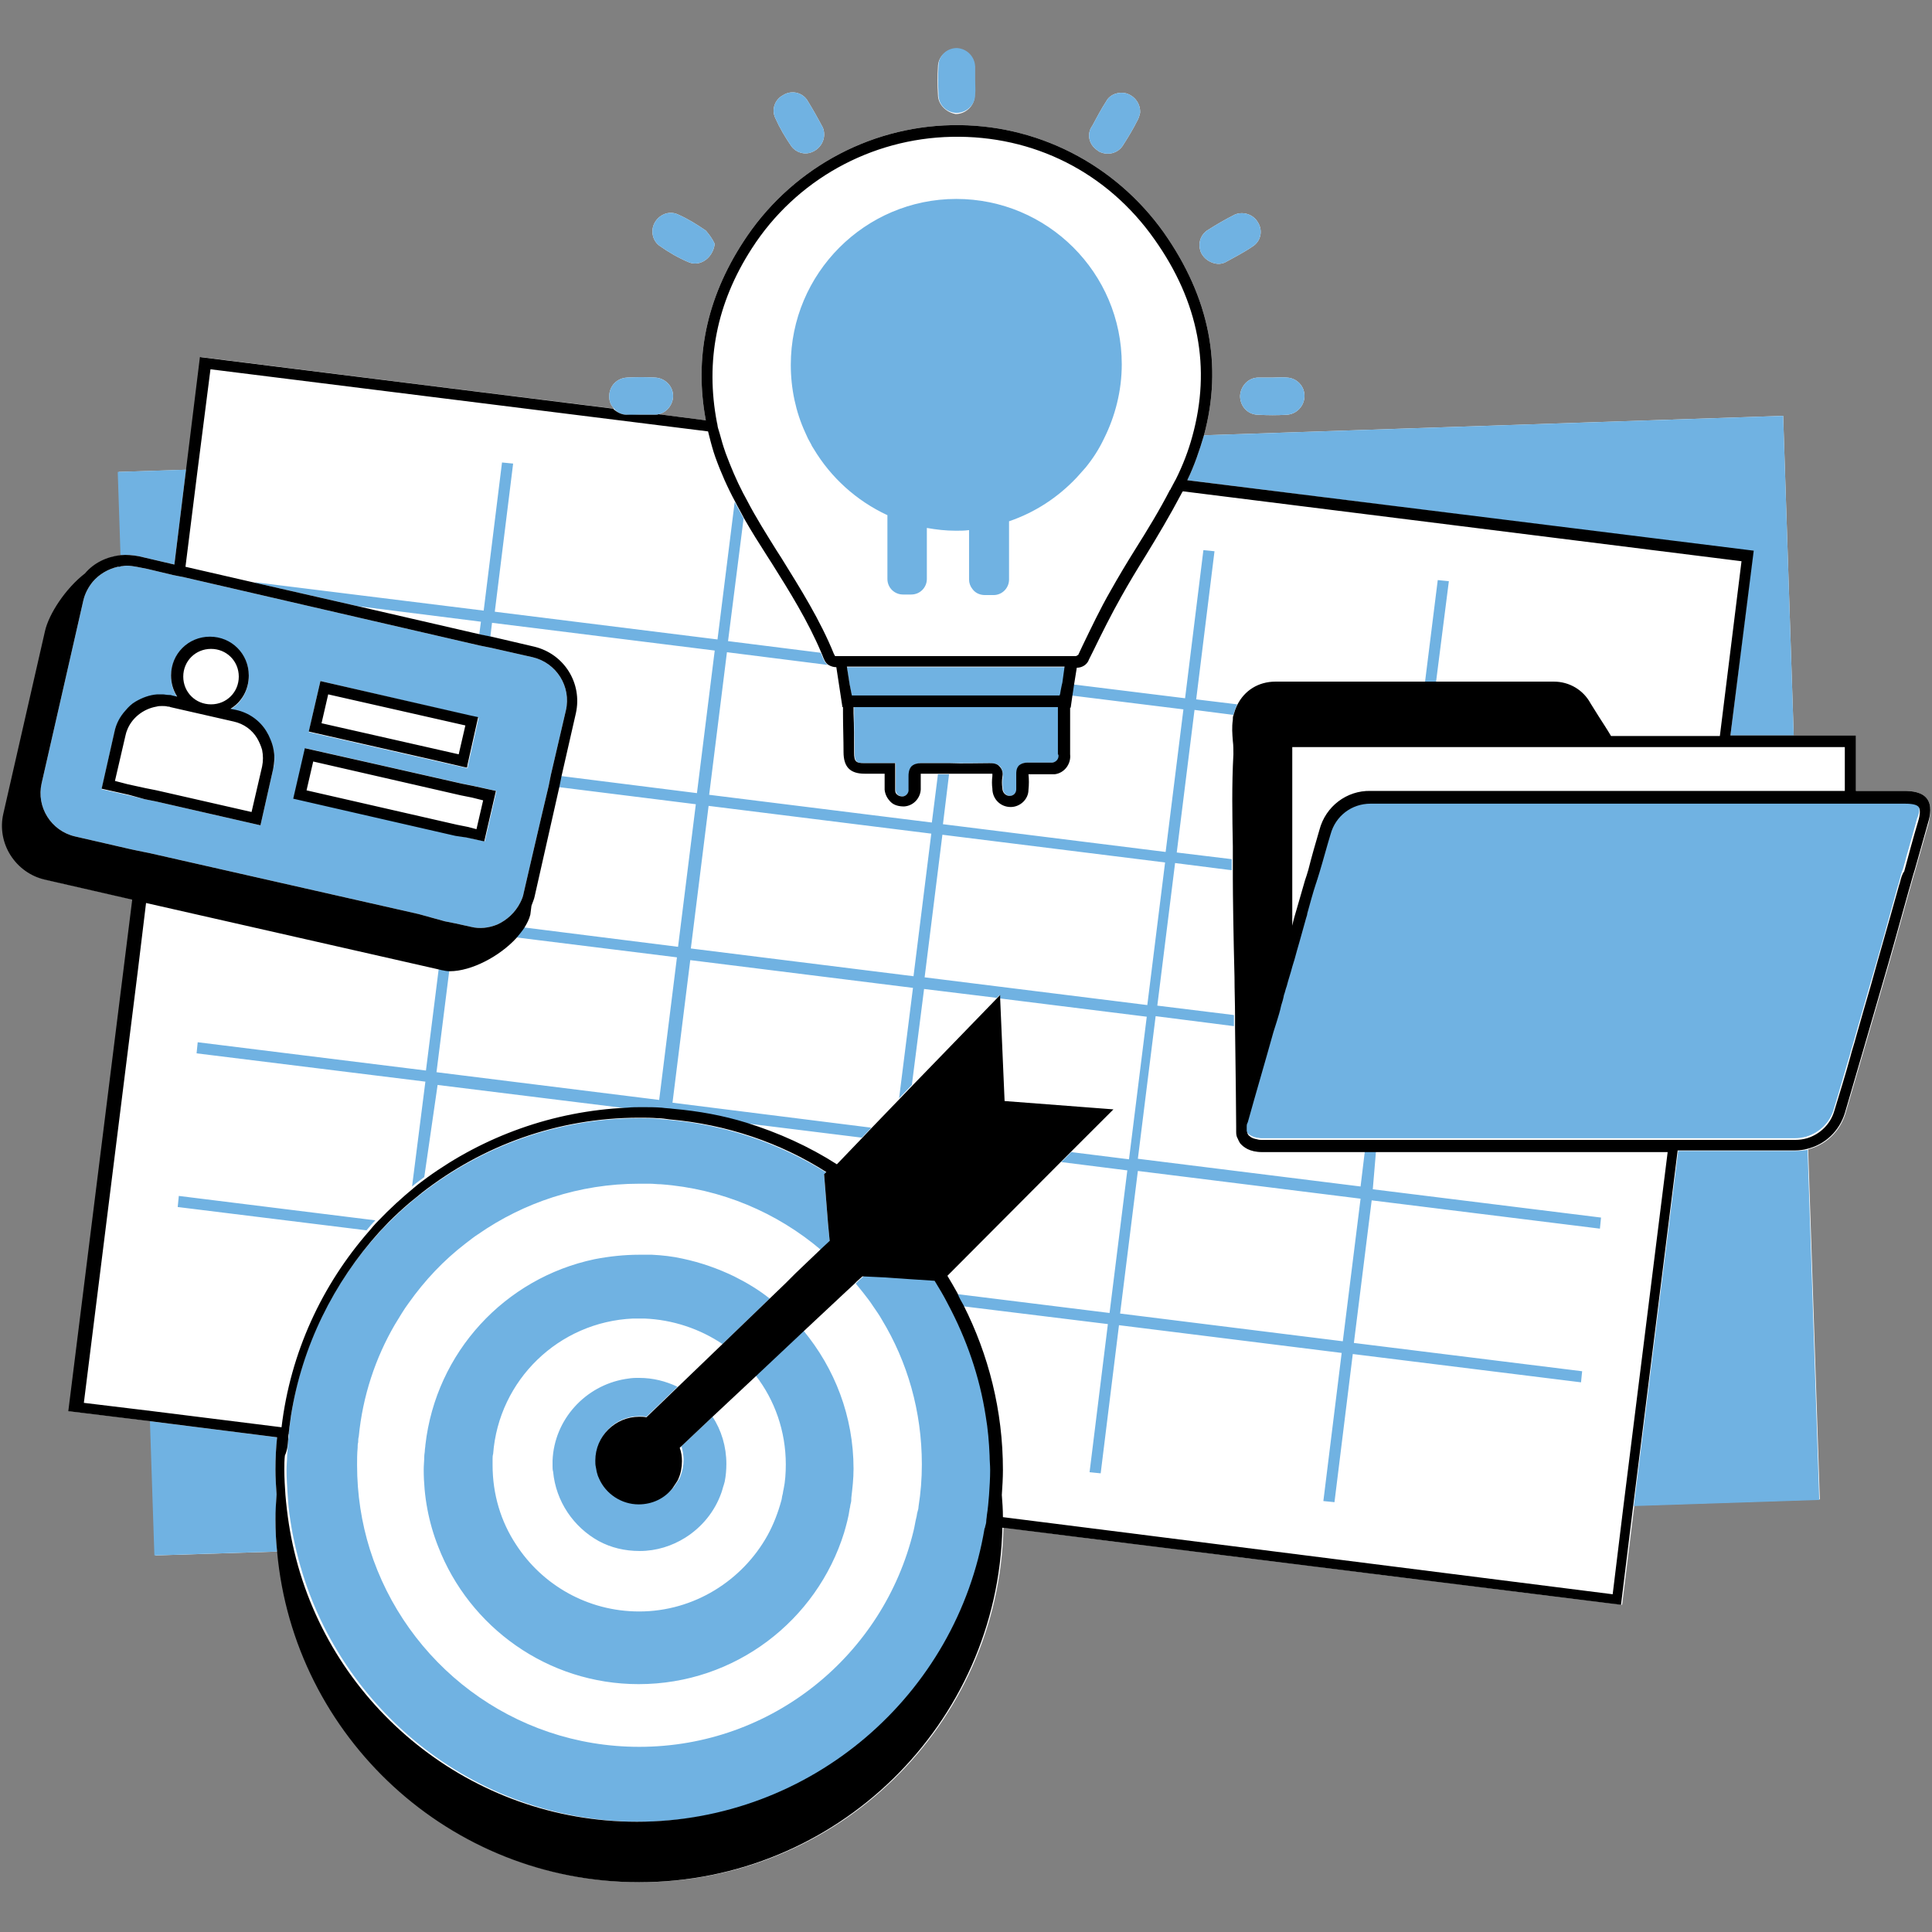 <svg xmlns="http://www.w3.org/2000/svg" xmlns:xlink="http://www.w3.org/1999/xlink" width="500" zoomAndPan="magnify" viewBox="0 0 375 375" height="500" preserveAspectRatio="xMidYMid meet" version="1.0"><rect x="0" y="0" width="375" height="375" fill="#808080" stroke="none"/><defs><clipPath id="f09f4868d8"><path d="M 0 9.203 L 375 9.203 L 375 365.453 L 0 365.453 Z M 0 9.203 " clip-rule="nonzero"/></clipPath><clipPath id="4f1557e9ad"><path d="M 7 9.203 L 373 9.203 L 373 354 L 7 354 Z M 7 9.203 " clip-rule="nonzero"/></clipPath><clipPath id="4eea8ca058"><path d="M 0 24 L 375 24 L 375 365.453 L 0 365.453 Z M 0 24 " clip-rule="nonzero"/></clipPath></defs><g clip-path="url(#f09f4868d8)"><path fill="#ffffff" d="M 182.055 18.367 C 181.949 16.539 181.949 14.707 182.055 12.984 C 182.055 11.047 183.672 9.43 185.613 9.539 C 187.555 9.539 189.172 11.152 189.172 13.094 C 189.172 13.953 189.172 14.816 189.172 15.785 C 189.172 16.754 189.172 17.613 189.172 18.586 C 189.172 20.523 187.445 22.137 185.508 22.137 C 183.672 21.816 182.055 20.309 182.055 18.367 Z M 240.695 76.844 C 240.695 78.891 242.203 80.504 244.25 80.504 C 246.082 80.613 247.918 80.613 249.75 80.504 C 251.688 80.398 253.199 78.781 253.199 76.844 C 253.199 74.906 251.688 73.398 249.855 73.289 C 248.887 73.18 248.023 73.289 247.055 73.289 C 246.082 73.289 245.223 73.289 244.25 73.289 C 242.312 73.289 240.801 74.906 240.695 76.844 Z M 213.102 29.246 C 213.102 29.246 213.207 29.352 213.207 29.352 C 214.934 30.32 217.09 29.785 218.059 28.062 C 219.027 26.555 220 24.938 220.859 23.215 C 221.078 22.785 221.184 22.352 221.293 21.922 C 221.398 20.199 220.32 18.691 218.707 18.152 C 217.195 17.723 215.473 18.262 214.719 19.66 C 213.746 21.168 212.883 22.785 212.023 24.398 C 210.836 26.016 211.375 28.168 213.102 29.246 Z M 236.598 51.215 C 236.922 51.215 237.352 51.105 237.676 50.996 C 239.617 49.922 241.555 48.953 243.391 47.66 C 244.789 46.582 245.113 44.645 244.145 43.137 C 243.281 41.629 241.34 40.984 239.723 41.629 C 237.785 42.598 235.953 43.676 234.117 44.859 C 232.934 45.828 232.504 47.336 233.043 48.844 C 233.578 50.246 235.09 51.215 236.598 51.215 Z M 153.602 28.383 C 154.461 29.566 156.078 30.105 157.48 29.566 C 158.988 29.031 160.066 27.523 159.961 25.906 C 159.961 25.582 159.852 25.152 159.746 24.828 C 158.773 23 157.695 21.062 156.617 19.34 C 155.539 17.832 153.492 17.508 151.984 18.477 C 150.367 19.34 149.719 21.277 150.473 22.891 C 151.336 24.828 152.414 26.66 153.602 28.383 Z M 127.945 47.66 C 129.777 48.953 131.609 50.027 133.66 50.891 C 135.922 51.859 138.402 50.027 138.727 47.336 C 138.293 46.367 137.648 45.508 137 44.754 C 135.277 43.566 133.551 42.492 131.609 41.629 C 129.996 40.875 128.16 41.523 127.191 43.027 C 126.223 44.535 126.547 46.582 127.945 47.66 Z M 374.031 155.023 C 373.059 153.73 371.121 153.516 369.609 153.516 L 360.234 153.516 L 360.234 142.746 L 348.16 142.746 L 346.113 80.719 L 233.688 84.488 C 237.352 70.922 234.766 57.781 225.926 45.184 C 216.441 31.828 201.137 23.969 184.75 24.293 C 168.367 24.613 153.168 33.121 144.223 47.012 C 137.109 57.996 134.738 69.52 137 81.582 L 127.84 80.398 C 129.348 80.074 130.531 78.672 130.641 77.059 C 130.75 75.012 129.133 73.398 127.191 73.289 C 125.359 73.18 123.527 73.18 121.695 73.289 C 119.754 73.398 118.246 74.906 118.246 76.949 C 118.246 77.918 118.57 78.672 119.215 79.32 L 39.02 69.305 L 36.324 91.164 L 23.066 91.598 L 23.605 107.75 C 20.91 108.07 18.434 109.258 16.707 111.301 C 12.934 114.211 9.699 119.164 8.945 122.504 L 0.863 157.93 C 0.215 160.73 0.754 163.637 2.262 166.008 C 3.773 168.375 6.145 170.102 8.945 170.746 L 25.871 174.621 L 25.871 174.73 L 13.473 273.91 L 29.32 275.848 L 30.18 301.91 L 54.004 301.156 C 57.234 337.121 87.523 365.336 124.281 365.336 C 162.656 365.336 193.914 334.645 194.777 296.523 L 314.852 311.492 L 317.227 292.215 L 353.227 291.031 L 350.965 223.082 C 354.414 222.219 357.105 219.637 358.184 216.191 C 360.555 208.113 362.926 199.93 365.301 191.746 C 367.133 185.5 368.855 179.254 370.582 173.008 C 371.012 171.605 371.336 170.207 371.766 168.914 C 372.629 165.898 373.492 162.777 374.352 159.762 C 374.676 158.254 375 156.316 374.031 155.023 Z M 374.031 155.023 " fill-opacity="1" fill-rule="nonzero"/></g><g clip-path="url(#4f1557e9ad)"><path fill="#70b2e2" d="M 340.293 106.996 L 230.453 93.211 C 231.855 90.305 232.824 87.395 233.688 84.488 L 346.113 80.719 L 348.16 142.746 L 335.871 142.746 Z M 348.59 223.406 C 340.613 223.406 333.07 223.406 325.738 223.406 L 317.117 292.324 L 353.117 291.141 L 350.855 223.188 C 350.102 223.297 349.348 223.406 348.59 223.406 Z M 25.762 174.73 L 25.762 174.621 Z M 53.68 290.062 C 53.57 288.449 53.465 286.832 53.465 285.219 C 53.465 283.172 53.57 281.016 53.785 278.973 L 29.102 275.848 L 29.965 301.91 L 53.785 301.156 C 53.57 299.109 53.465 296.953 53.465 294.91 C 53.57 293.293 53.57 291.68 53.68 290.062 Z M 26.949 107.965 L 33.848 109.578 L 36.109 91.164 L 22.852 91.598 L 23.391 107.75 C 24.574 107.641 25.762 107.75 26.949 107.965 Z M 72.867 236.867 L 34.707 232.129 L 34.492 234.281 L 71.141 238.805 C 71.68 238.156 72.219 237.512 72.867 236.867 Z M 278.742 132.301 L 281.223 112.809 L 279.066 112.594 L 276.59 132.41 C 277.344 132.301 278.098 132.301 278.742 132.301 Z M 266.457 230.836 L 310.758 236.328 L 310.543 238.48 L 266.242 232.988 L 262.789 260.664 L 307.094 266.156 L 306.875 268.309 L 262.574 262.816 L 259.02 291.57 L 256.863 291.355 L 260.418 262.602 L 217.195 257.219 L 213.641 285.973 L 211.484 285.754 L 215.039 257.004 L 187.016 253.559 C 186.582 252.805 186.152 252.051 185.828 251.188 L 215.363 254.848 L 218.812 227.172 L 205.984 225.559 L 207.926 223.621 L 219.137 225.02 L 222.586 197.344 L 194.02 193.789 L 194.02 193.145 L 193.48 193.684 L 179.363 191.961 L 176.992 210.59 L 174.512 213.176 L 177.207 191.746 L 133.98 186.359 L 130.531 214.035 L 169.121 218.883 L 167.289 220.82 L 144.652 218.02 C 140.125 216.621 135.383 215.758 130.426 215.328 C 129.672 215.219 129.023 215.219 128.27 215.113 C 126.977 215.004 125.684 215.004 124.391 215.004 C 123.418 215.004 122.449 215.004 121.48 215.113 L 84.938 210.59 L 82.352 228.465 C 81.488 229.113 80.734 229.652 79.98 230.297 L 82.566 209.945 L 38.156 204.453 L 38.375 202.297 L 82.676 207.789 L 85.152 188.082 L 85.586 188.191 C 86.125 188.297 86.664 188.406 87.203 188.406 L 84.723 208.113 L 127.945 213.496 L 131.395 185.82 L 100.137 181.945 C 100.676 181.301 101.215 180.652 101.645 180.008 L 131.609 183.777 L 135.059 156.102 L 108.328 152.762 L 108.758 150.609 L 135.277 153.945 L 138.727 126.27 L 95.5 120.887 L 95.18 123.578 L 93.023 123.148 L 93.348 120.672 L 69.418 117.656 L 49.582 113.133 L 49.582 113.027 L 93.883 118.52 L 97.441 89.766 L 99.598 89.98 L 96.039 118.734 L 139.266 124.117 L 142.605 97.41 C 143.145 98.488 143.793 99.566 144.332 100.641 L 141.312 124.441 L 159.312 126.703 C 159.527 127.133 159.637 127.562 159.852 127.992 C 160.066 128.531 160.391 128.855 160.715 129.07 L 141.098 126.594 L 137.648 154.27 L 180.871 159.652 L 182.055 150.285 C 182.812 150.285 183.457 150.285 184.211 150.285 L 183.027 159.977 L 226.25 165.363 L 229.699 137.688 L 207.926 134.992 L 208.25 132.84 L 230.023 135.531 L 233.578 106.781 L 235.734 106.996 L 232.18 135.746 L 240.156 136.715 C 239.832 137.363 239.617 138.008 239.402 138.762 L 231.855 137.793 L 228.406 165.469 L 239.078 166.762 C 239.078 167.516 239.078 168.16 239.078 168.914 L 228.082 167.516 L 224.633 195.191 L 239.508 197.02 C 239.508 197.773 239.508 198.422 239.508 199.176 L 224.309 197.238 L 220.859 224.914 L 264.086 230.297 L 264.945 223.188 C 265.703 223.188 266.348 223.188 267.102 223.188 Z M 180.762 161.809 L 137.539 156.422 L 134.09 184.098 L 177.312 189.484 Z M 222.691 195.082 L 226.141 167.406 L 182.918 162.023 L 179.469 189.699 Z M 264.086 232.664 L 220.859 227.281 L 217.41 254.957 L 260.637 260.34 Z M 81.273 177.422 L 28.996 165.578 L 27.918 165.363 L 26.84 165.145 L 25.332 164.824 L 14.551 162.348 C 9.918 161.27 7.008 156.641 8.086 152.008 L 16.168 116.578 C 16.492 115.18 17.137 113.996 18 112.918 C 19.293 111.41 21.02 110.441 22.852 110.012 C 23.066 110.012 23.281 109.902 23.5 109.902 C 23.82 109.902 24.145 109.797 24.574 109.797 C 25.223 109.797 25.871 109.902 26.516 110.012 L 28.672 110.441 L 33.629 111.625 L 35.785 112.055 L 93.129 125.301 L 95.285 125.734 L 103.371 127.562 C 108.004 128.641 110.914 133.27 109.836 137.902 L 106.926 150.395 L 106.496 152.547 L 105.094 158.469 L 102.938 167.73 L 101.645 173.332 C 101.539 173.977 101.32 174.516 101 175.16 C 100.027 177.098 98.41 178.605 96.473 179.469 C 94.855 180.113 93.129 180.328 91.406 179.898 L 88.496 179.254 L 86.34 178.824 Z M 59.93 142.102 L 84.074 147.594 L 90.219 148.992 L 90.758 149.102 L 90.867 148.453 L 92.914 139.301 L 91.406 138.977 L 62.195 132.195 Z M 53.141 145.871 C 53.031 145.117 52.816 144.363 52.492 143.609 C 52.277 143.07 52.062 142.641 51.738 142.102 C 50.445 139.949 48.289 138.441 45.812 137.902 L 44.734 137.688 C 46.887 136.395 48.289 134.023 48.289 131.227 C 48.289 127.023 44.949 123.688 40.746 123.688 C 36.539 123.688 33.199 127.023 33.199 131.227 C 33.199 132.73 33.629 134.133 34.387 135.316 L 33.414 135.102 C 33.199 134.992 32.875 134.992 32.66 134.992 C 32.336 134.992 31.906 134.887 31.582 134.887 C 31.258 134.887 30.828 134.887 30.504 134.887 C 28.996 134.992 27.594 135.531 26.301 136.285 C 25.547 136.715 24.898 137.363 24.359 138.008 C 23.281 139.195 22.527 140.594 22.203 142.207 L 19.727 153.191 L 25.008 154.379 L 28.133 155.133 L 30.289 155.562 L 50.555 160.191 L 53.031 149.207 C 53.355 148.133 53.355 146.945 53.141 145.871 Z M 57.02 154.914 L 88.496 162.129 L 90.652 162.562 L 94.102 163.316 L 96.363 153.516 L 91.945 152.547 L 89.789 152.117 L 73.621 148.453 L 59.285 145.223 L 58.961 146.625 Z M 372.305 156.316 C 371.98 155.887 371.121 155.668 369.609 155.668 L 323.691 155.668 C 322.723 155.668 321.75 155.668 320.676 155.668 C 320.242 155.668 319.703 155.668 319.273 155.668 C 318.84 155.668 318.41 155.668 317.98 155.668 C 303.965 155.668 289.953 155.668 275.832 155.668 C 275.078 155.668 274.434 155.668 273.68 155.668 C 271.09 155.668 268.613 155.668 266.023 155.668 C 266.023 155.668 265.918 155.668 265.918 155.668 C 262.254 155.668 259.125 158.145 258.156 161.594 C 257.508 164.07 256.754 166.547 256 169.023 C 255.891 169.453 255.676 169.992 255.57 170.422 C 255.461 170.637 255.461 170.852 255.355 171.07 C 254.816 173.008 254.168 175.055 253.629 176.992 C 253.52 177.316 253.414 177.637 253.414 177.852 C 252.98 179.359 252.551 180.867 252.121 182.484 C 251.797 183.668 251.473 184.852 251.148 185.93 C 251.043 186.359 250.828 186.898 250.719 187.328 C 250.395 188.621 249.965 189.805 249.641 191.098 C 249.426 191.637 249.316 192.281 249.102 192.82 C 248.887 193.469 248.672 194.223 248.562 194.867 C 248.238 195.945 247.918 196.914 247.699 197.992 C 247.484 198.637 247.27 199.391 247.055 200.035 C 245.438 205.852 243.711 211.668 242.094 217.48 C 241.988 217.695 241.988 218.02 241.879 218.234 C 241.879 218.559 241.773 218.883 241.879 219.098 C 241.879 219.098 241.879 219.203 241.879 219.203 C 241.879 219.527 241.988 219.742 242.203 219.957 C 242.312 220.066 242.312 220.066 242.418 220.176 C 242.852 220.496 243.391 220.711 243.93 220.82 C 244.25 220.82 244.469 220.93 244.789 220.93 C 251.902 220.93 258.695 220.93 265.27 220.93 C 266.023 220.93 266.672 220.93 267.426 220.93 C 286.938 220.93 304.289 220.93 323.691 220.93 C 324.016 220.93 324.445 220.93 324.77 220.93 C 325.094 220.93 325.523 220.93 325.848 220.93 C 332.961 220.93 340.398 220.93 348.375 220.93 C 349.129 220.93 349.887 220.82 350.641 220.605 C 353.117 219.852 355.168 217.914 355.922 215.328 C 357 211.883 357.969 208.328 359.047 204.773 C 359.371 203.484 359.801 202.297 360.125 201.004 C 361.094 197.668 362.066 194.223 363.035 190.883 C 364.867 184.637 366.594 178.391 368.316 172.145 C 368.426 171.824 368.531 171.5 368.641 171.07 C 368.855 170.207 369.07 169.348 369.395 168.594 C 370.258 165.363 371.227 162.129 372.09 158.898 C 372.629 157.715 372.629 156.746 372.305 156.316 Z M 205.445 137.254 L 165.781 137.254 L 165.781 138.441 C 165.781 141.023 165.887 143.5 165.887 146.086 C 165.887 147.809 166.211 148.133 167.938 148.133 C 169.016 148.133 170.094 148.133 171.168 148.133 L 173.863 148.133 L 173.863 149.207 C 173.863 149.641 173.863 150.07 173.863 150.5 C 173.863 151.363 173.863 152.223 173.863 152.977 L 173.863 153.191 C 173.863 153.301 173.863 153.301 173.863 153.406 C 173.863 153.73 174.082 154.055 174.297 154.27 C 174.617 154.484 174.941 154.594 175.266 154.594 C 176.02 154.484 176.559 153.84 176.453 153.191 L 176.453 152.977 C 176.453 152.223 176.453 151.363 176.453 150.609 C 176.453 150.395 176.344 149.422 176.992 148.777 C 177.531 148.238 178.285 148.133 178.824 148.133 C 180.008 148.133 181.195 148.133 182.379 148.133 C 183.133 148.133 183.781 148.133 184.535 148.133 C 187.016 148.133 189.492 148.133 192.082 148.133 C 192.082 148.133 192.188 148.133 192.188 148.133 C 192.836 148.133 193.59 148.238 194.129 148.777 C 194.668 149.422 194.668 150.285 194.668 150.824 C 194.559 151.578 194.559 152.223 194.668 152.977 C 194.668 153.84 195.316 154.484 196.07 154.484 C 196.715 154.484 197.363 153.945 197.363 153.191 C 197.469 152.117 197.469 151.148 197.363 150.176 C 197.363 149.961 197.363 149.102 197.902 148.562 C 198.441 148.023 199.195 148.023 199.52 148.023 C 201.137 148.023 202.535 148.023 203.832 148.023 L 204.047 148.023 C 204.152 148.023 204.262 148.023 204.367 148.023 C 205.125 147.918 205.664 147.27 205.555 146.516 L 205.555 143.609 C 205.445 141.562 205.445 139.41 205.445 137.254 Z M 205.879 135.102 L 205.984 134.777 L 206.094 134.133 L 206.309 133.055 L 206.418 132.625 L 206.848 129.5 C 201.781 129.5 196.715 129.5 191.758 129.5 L 185.508 129.5 C 185.184 129.5 184.969 129.5 184.645 129.5 C 183.566 129.5 182.488 129.5 181.41 129.5 C 175.695 129.5 170.094 129.5 164.379 129.5 L 164.918 132.949 L 165.133 134.023 L 165.348 135.102 Z M 185.613 21.922 C 187.555 21.922 189.277 20.414 189.277 18.367 C 189.387 17.398 189.277 16.539 189.277 15.57 C 189.277 14.707 189.277 13.848 189.277 12.875 C 189.172 10.938 187.66 9.43 185.723 9.324 C 183.781 9.324 182.164 10.832 182.164 12.77 C 182.055 14.602 182.055 16.43 182.164 18.152 C 182.055 20.309 183.672 21.816 185.613 21.922 Z M 121.586 80.504 C 122.449 80.613 123.312 80.504 124.172 80.504 C 125.145 80.504 126.008 80.504 126.977 80.504 C 127.301 80.504 127.516 80.504 127.84 80.398 C 129.348 80.074 130.531 78.672 130.641 77.059 C 130.75 75.012 129.133 73.398 127.191 73.289 C 125.359 73.18 123.527 73.18 121.695 73.289 C 119.754 73.398 118.246 74.906 118.246 76.949 C 118.246 77.918 118.57 78.672 119.215 79.32 C 119.645 79.965 120.617 80.504 121.586 80.504 Z M 240.695 76.844 C 240.695 78.891 242.203 80.504 244.25 80.504 C 246.082 80.613 247.918 80.613 249.75 80.504 C 251.688 80.398 253.199 78.781 253.199 76.844 C 253.199 74.906 251.688 73.398 249.855 73.289 C 248.887 73.18 248.023 73.289 247.055 73.289 C 246.082 73.289 245.223 73.289 244.25 73.289 C 242.312 73.289 240.801 74.906 240.695 76.844 Z M 213.102 29.246 C 213.102 29.246 213.207 29.352 213.207 29.352 C 214.934 30.32 217.09 29.785 218.059 28.062 C 219.027 26.555 220 24.938 220.859 23.215 C 221.078 22.785 221.184 22.352 221.293 21.922 C 221.398 20.199 220.32 18.691 218.707 18.152 C 217.195 17.723 215.473 18.262 214.719 19.66 C 213.746 21.168 212.883 22.785 212.023 24.398 C 210.836 26.016 211.375 28.168 213.102 29.246 Z M 236.598 51.215 C 236.922 51.215 237.352 51.105 237.676 50.996 C 239.617 49.922 241.555 48.953 243.391 47.66 C 244.789 46.582 245.113 44.645 244.145 43.137 C 243.281 41.629 241.34 40.984 239.723 41.629 C 237.785 42.598 235.953 43.676 234.117 44.859 C 232.934 45.828 232.504 47.336 233.043 48.844 C 233.578 50.246 235.09 51.215 236.598 51.215 Z M 153.602 28.383 C 154.461 29.566 156.078 30.105 157.48 29.566 C 158.988 29.031 160.066 27.523 159.961 25.906 C 159.961 25.582 159.852 25.152 159.746 24.828 C 158.773 23 157.695 21.062 156.617 19.34 C 155.539 17.832 153.492 17.508 151.984 18.477 C 150.367 19.34 149.719 21.277 150.473 22.891 C 151.336 24.828 152.414 26.66 153.602 28.383 Z M 127.945 47.66 C 129.777 48.953 131.609 50.027 133.66 50.891 C 135.922 51.859 138.402 50.027 138.727 47.336 C 138.293 46.367 137.648 45.508 137 44.754 C 135.277 43.566 133.551 42.492 131.609 41.629 C 129.996 40.875 128.16 41.523 127.191 43.027 C 126.223 44.535 126.547 46.582 127.945 47.66 Z M 156.293 83.949 C 156.512 84.383 156.617 84.703 156.832 85.133 C 157.051 85.566 157.266 85.887 157.48 86.32 C 157.59 86.641 157.805 86.859 157.91 87.074 C 161.254 92.672 166.211 97.195 172.246 99.996 L 172.246 112.379 C 172.246 114.102 173.648 115.395 175.266 115.395 L 176.883 115.395 C 178.605 115.395 179.902 113.996 179.902 112.379 L 179.902 102.473 C 181.734 102.797 183.566 103.012 185.508 103.012 C 186.367 103.012 187.23 103.012 187.984 102.902 C 187.984 102.902 188.094 102.902 188.094 102.902 L 188.094 112.488 C 188.094 113.133 188.309 113.781 188.738 114.316 C 189.277 115.07 190.141 115.504 191.219 115.504 L 192.836 115.504 C 194.559 115.504 195.855 114.102 195.855 112.488 L 195.855 101.18 C 200.918 99.457 205.34 96.551 209.004 92.672 C 209.328 92.352 209.543 92.027 209.867 91.703 C 210.191 91.379 210.406 91.059 210.73 90.734 C 212.129 89.012 213.316 87.18 214.285 85.133 C 216.441 80.828 217.734 75.875 217.734 70.703 C 217.734 52.938 203.293 38.613 185.613 38.613 C 167.938 38.613 153.492 53.043 153.492 70.812 C 153.492 75.441 154.461 79.965 156.293 83.949 Z M 191.648 274.77 C 190.465 267.02 187.879 259.695 184.32 253.02 C 183.891 252.266 183.457 251.402 183.027 250.648 C 182.594 249.895 182.164 249.25 181.734 248.496 L 176.883 248.172 L 175.375 248.066 L 173.758 247.957 L 172.246 247.848 L 170.094 247.742 L 167.719 247.633 L 166.645 248.602 L 166.105 249.141 C 166.535 249.68 167.074 250.328 167.504 250.863 C 168.152 251.727 168.797 252.48 169.336 253.34 C 169.984 254.312 170.633 255.172 171.168 256.141 C 176.129 264.324 178.93 273.91 178.93 284.246 C 178.93 287.047 178.715 289.738 178.285 292.434 C 178.285 292.754 178.176 293.188 178.07 293.508 C 177.961 293.832 177.961 294.262 177.852 294.586 C 177.637 295.445 177.531 296.309 177.312 297.172 C 171.492 321.184 149.934 339.059 124.066 339.059 C 99.488 339.059 78.793 322.906 71.789 300.723 C 70.172 295.555 69.309 290.062 69.309 284.355 C 69.309 283.277 69.309 282.203 69.418 281.016 C 69.418 280.695 69.418 280.262 69.523 279.941 C 69.523 279.617 69.523 279.188 69.633 278.863 C 70.387 271.004 72.867 263.57 76.637 257.109 C 77.5 255.711 78.363 254.203 79.332 252.91 C 82.461 248.496 86.125 244.617 90.328 241.387 C 91.191 240.742 91.945 240.098 92.809 239.559 C 101.645 233.418 112.426 229.758 124.066 229.758 C 124.711 229.758 125.469 229.758 126.113 229.758 C 126.867 229.758 127.516 229.867 128.27 229.867 C 140.02 230.727 150.797 235.359 159.312 242.574 L 161.039 240.957 L 160.715 237.512 L 160.605 236.113 L 160.5 234.82 L 159.961 228.035 L 160.391 227.605 C 151.445 222.004 140.988 218.344 129.887 217.375 C 129.133 217.266 128.484 217.266 127.73 217.16 C 126.547 217.051 125.359 217.051 124.066 217.051 C 108.223 217.051 93.562 222.543 81.922 231.59 C 81.059 232.234 80.305 232.883 79.547 233.527 C 78.148 234.711 76.746 236.004 75.453 237.297 C 74.805 237.941 74.16 238.59 73.621 239.234 C 64.672 248.926 58.531 261.203 56.48 274.879 C 56.375 275.633 56.266 276.496 56.16 277.25 C 56.16 277.57 56.051 278 56.051 278.324 C 56.051 278.648 56.051 279.078 55.941 279.402 C 55.836 280.48 55.836 281.449 55.727 282.523 C 55.727 283.492 55.621 284.355 55.621 285.324 C 55.621 286.941 55.727 288.555 55.836 290.172 C 56.051 293.941 56.699 297.602 57.559 301.156 C 64.781 331.199 91.836 353.598 124.066 353.598 C 157.91 353.598 186.043 328.938 191.543 296.633 C 191.543 296.523 191.543 296.418 191.648 296.309 C 191.758 295.984 191.758 295.555 191.867 295.23 C 191.867 294.91 191.973 294.477 191.973 294.156 C 192.188 292.863 192.297 291.461 192.406 290.172 C 192.512 288.555 192.621 286.941 192.621 285.324 C 192.621 284.355 192.621 283.387 192.512 282.523 C 192.297 279.832 192.082 277.25 191.648 274.77 Z M 142.496 247.742 C 139.371 246.234 136.031 245.051 132.473 244.297 C 130.531 243.863 128.594 243.648 126.547 243.543 C 126.438 243.543 126.223 243.543 126.113 243.543 C 125.574 243.543 124.93 243.543 124.391 243.543 C 124.281 243.543 124.172 243.543 124.066 243.543 C 121.156 243.543 118.246 243.863 115.441 244.402 C 97.98 248.066 84.613 262.496 82.566 280.48 C 82.566 280.801 82.461 281.234 82.461 281.555 C 82.461 281.879 82.352 282.309 82.352 282.633 C 82.352 283.492 82.242 284.355 82.242 285.219 C 82.242 290.492 83.215 295.555 85.047 300.184 C 91.082 315.801 106.281 326.891 123.957 326.891 C 142.715 326.891 158.559 314.508 163.84 297.492 C 164.27 295.984 164.703 294.477 164.918 292.863 C 165.027 292.539 165.027 292.109 165.133 291.785 C 165.242 291.461 165.242 291.031 165.242 290.707 C 165.457 288.879 165.672 287.047 165.672 285.109 C 165.672 274.879 162.008 265.617 155.973 258.297 L 146.703 267.02 C 150.367 271.758 152.523 277.785 152.523 284.246 C 152.523 285.863 152.414 287.586 152.09 289.094 C 151.984 289.418 151.984 289.848 151.875 290.172 C 151.77 290.492 151.77 290.926 151.66 291.246 C 151.012 293.617 150.152 295.879 148.965 298.031 C 144.113 306.754 134.738 312.785 124.066 312.785 C 114.043 312.785 105.203 307.617 100.137 299.754 C 97.227 295.34 95.609 290.062 95.609 284.355 C 95.609 284.031 95.609 283.602 95.609 283.277 C 95.609 282.957 95.609 282.523 95.719 282.203 C 96.797 267.879 108.438 256.57 122.879 255.926 C 123.312 255.926 123.742 255.926 124.066 255.926 C 124.391 255.926 124.711 255.926 125.035 255.926 C 130.641 256.141 135.922 257.973 140.234 260.879 L 149.395 252.051 C 147.242 250.328 144.871 248.926 142.496 247.742 Z M 124.066 274.879 C 124.605 274.879 125.035 274.879 125.469 274.988 L 131.504 269.172 C 129.238 268.094 126.762 267.449 124.066 267.449 C 123.852 267.449 123.742 267.449 123.527 267.449 C 122.773 267.449 122.02 267.555 121.371 267.664 C 113.609 268.957 107.574 275.523 107.25 283.492 C 107.25 283.711 107.25 284.031 107.25 284.246 C 107.25 284.355 107.25 284.465 107.25 284.57 C 107.25 284.895 107.25 285.324 107.359 285.648 C 107.898 291.461 111.348 296.418 116.195 299.109 C 118.57 300.402 121.262 301.047 124.172 301.047 C 127.406 301.047 130.426 300.078 133.012 298.461 C 136.246 296.418 138.727 293.402 140.02 289.738 C 140.125 289.418 140.234 289.094 140.344 288.664 C 140.449 288.34 140.559 288.016 140.664 287.586 C 140.883 286.508 140.988 285.324 140.988 284.141 C 140.988 280.801 140.02 277.57 138.293 274.988 L 132.258 280.695 C 132.473 281.449 132.688 282.309 132.688 283.277 C 132.688 284.465 132.473 285.539 132.043 286.617 C 131.934 286.941 131.719 287.262 131.504 287.586 C 131.289 287.91 131.07 288.23 130.855 288.555 C 129.348 290.492 126.977 291.68 124.281 291.68 C 120.832 291.68 117.922 289.633 116.629 286.723 C 116.414 286.402 116.305 285.969 116.195 285.539 C 116.09 285.219 115.98 284.785 115.98 284.465 C 115.875 284.031 115.875 283.602 115.875 283.172 C 115.66 278.648 119.43 274.879 124.066 274.879 Z M 124.066 274.879 " fill-opacity="1" fill-rule="nonzero"/></g><g clip-path="url(#4eea8ca058)"><path fill="#000000" d="M 28.133 155.133 L 30.289 155.562 L 50.555 160.191 L 53.031 149.207 C 53.25 148.023 53.355 146.945 53.141 145.762 C 53.031 145.008 52.816 144.254 52.492 143.5 C 52.277 142.961 52.062 142.531 51.738 141.992 C 50.445 139.84 48.289 138.332 45.812 137.793 L 44.734 137.578 C 46.887 136.285 48.289 133.918 48.289 131.117 C 48.289 126.918 44.949 123.578 40.746 123.578 C 36.539 123.578 33.199 126.918 33.199 131.117 C 33.199 132.625 33.629 134.023 34.387 135.211 L 33.414 134.992 C 33.199 134.887 32.875 134.887 32.66 134.887 C 32.336 134.887 31.906 134.777 31.582 134.777 C 31.258 134.777 30.828 134.777 30.504 134.777 C 28.996 134.887 27.594 135.426 26.301 136.18 C 25.547 136.609 24.898 137.254 24.359 137.902 C 23.281 139.086 22.527 140.484 22.203 142.102 L 19.727 153.086 L 25.008 154.27 Z M 22.312 151.578 L 24.359 142.746 C 24.469 142.426 24.469 142.207 24.574 141.992 C 25.438 139.41 27.809 137.578 30.398 137.148 C 30.719 137.039 31.152 137.039 31.473 137.039 C 31.797 137.039 32.23 137.039 32.551 137.148 C 32.77 137.148 32.875 137.148 33.09 137.254 L 45.379 140.055 C 47.32 140.484 48.938 141.672 49.906 143.285 C 50.336 144.039 50.66 144.793 50.875 145.547 C 51.094 146.625 51.094 147.699 50.875 148.777 L 48.828 157.609 L 30.398 153.406 L 28.242 152.977 L 24.793 152.223 Z M 40.961 125.949 C 43.977 125.949 46.348 128.316 46.348 131.332 C 46.348 134.348 43.977 136.715 40.961 136.715 C 37.941 136.715 35.57 134.348 35.57 131.332 C 35.57 128.316 37.941 125.949 40.961 125.949 Z M 90.113 148.887 L 90.652 148.992 L 90.758 148.348 L 92.809 139.195 L 91.297 138.871 L 62.195 132.195 L 59.93 141.992 L 84.074 147.484 Z M 90.328 140.809 L 89.035 146.41 L 62.41 140.379 L 63.703 134.777 Z M 90.543 162.562 L 93.992 163.316 L 96.258 153.516 L 91.836 152.547 L 89.68 152.117 L 73.512 148.453 L 59.176 145.223 L 58.852 146.625 L 56.914 155.023 L 88.387 162.238 Z M 90.867 160.516 L 88.711 160.086 L 59.5 153.406 L 60.793 147.809 L 89.465 154.379 L 91.621 154.809 L 93.777 155.348 L 92.484 160.945 Z M 374.031 155.023 C 373.059 153.73 371.121 153.516 369.609 153.516 L 360.234 153.516 L 360.234 142.746 L 335.871 142.746 L 340.398 106.887 L 230.453 93.211 C 231.855 90.305 232.824 87.395 233.688 84.488 C 237.352 70.922 234.766 57.781 225.926 45.184 C 216.441 31.828 201.137 23.969 184.75 24.293 C 168.367 24.613 153.168 33.121 144.223 47.012 C 137.109 57.996 134.738 69.52 137 81.582 L 127.84 80.398 C 127.621 80.504 127.301 80.504 126.977 80.504 C 126.008 80.504 125.145 80.504 124.172 80.504 C 123.312 80.504 122.449 80.504 121.586 80.504 C 120.617 80.504 119.645 79.965 119 79.32 L 38.805 69.305 L 36.109 91.164 L 33.848 109.578 L 26.949 107.965 C 25.762 107.75 24.574 107.641 23.391 107.75 C 20.695 108.07 18.215 109.258 16.492 111.301 C 12.719 114.211 9.484 119.164 8.73 122.504 L 0.648 157.93 C 0 160.73 0.539 163.637 2.047 166.008 C 3.559 168.375 5.93 170.102 8.73 170.746 L 25.652 174.621 L 25.652 174.73 L 13.258 273.91 L 29.102 275.848 L 53.785 278.973 C 53.57 281.016 53.465 283.062 53.465 285.219 C 53.465 286.832 53.57 288.449 53.68 290.062 C 53.57 291.68 53.465 293.293 53.465 294.91 C 53.465 297.062 53.57 299.109 53.785 301.156 C 57.02 337.121 87.309 365.336 124.066 365.336 C 162.438 365.336 193.699 334.645 194.559 296.523 L 314.637 311.492 L 317.008 292.215 L 325.633 223.297 C 332.855 223.297 340.398 223.297 348.484 223.297 C 349.238 223.297 350.102 223.188 350.855 222.973 C 354.305 222.113 357 219.527 358.078 216.082 C 360.449 208.004 362.82 199.82 365.191 191.637 C 367.023 185.391 368.75 179.145 370.473 172.898 C 370.902 171.5 371.227 170.102 371.66 168.809 C 372.52 165.793 373.383 162.668 374.246 159.652 C 374.676 158.254 375 156.316 374.031 155.023 Z M 368.75 171.391 C 368.641 171.715 368.531 172.039 368.426 172.469 C 366.699 178.715 364.867 184.961 363.145 191.207 C 362.172 194.543 361.203 197.883 360.234 201.328 C 359.91 202.621 359.477 203.805 359.156 205.098 C 358.184 208.652 357.105 212.098 356.027 215.652 C 355.273 218.234 353.227 220.176 350.746 220.93 C 349.992 221.145 349.238 221.25 348.484 221.25 C 340.613 221.25 333.176 221.25 325.957 221.25 C 325.633 221.25 325.203 221.25 324.879 221.25 C 324.555 221.25 324.125 221.25 323.801 221.25 C 304.504 221.25 287.043 221.25 267.535 221.25 C 266.777 221.25 266.133 221.25 265.379 221.25 C 258.805 221.25 252.012 221.25 244.898 221.25 C 244.684 221.25 244.359 221.25 244.035 221.145 C 243.496 221.035 242.957 220.93 242.527 220.496 C 242.418 220.391 242.312 220.391 242.312 220.281 C 242.094 220.066 242.094 219.742 241.988 219.527 C 241.988 219.527 241.988 219.422 241.988 219.422 C 241.988 219.098 241.988 218.773 241.988 218.559 C 241.988 218.234 242.094 218.02 242.203 217.805 C 243.82 211.988 245.543 206.176 247.16 200.359 C 247.379 199.715 247.594 198.961 247.809 198.312 C 248.133 197.238 248.453 196.266 248.672 195.191 C 248.887 194.543 249.102 193.789 249.211 193.145 C 249.426 192.605 249.531 191.961 249.75 191.422 C 250.07 190.129 250.504 188.945 250.828 187.652 C 250.934 187.223 251.148 186.684 251.258 186.254 C 251.582 185.066 251.906 183.883 252.227 182.809 C 252.66 181.301 253.09 179.684 253.52 178.176 C 253.629 177.852 253.738 177.531 253.738 177.316 C 254.277 175.375 254.816 173.332 255.461 171.391 C 255.57 171.176 255.57 170.961 255.676 170.746 C 255.785 170.316 256 169.777 256.109 169.348 C 256.863 166.867 257.508 164.391 258.266 161.914 C 259.234 158.363 262.359 155.992 266.023 155.992 C 266.023 155.992 266.133 155.992 266.133 155.992 C 268.719 155.992 271.199 155.992 273.785 155.992 C 274.539 155.992 275.188 155.992 275.941 155.992 C 289.953 155.992 303.965 155.992 318.086 155.992 C 318.52 155.992 318.949 155.992 319.379 155.992 C 319.812 155.992 320.352 155.992 320.781 155.992 C 321.75 155.992 322.723 155.992 323.801 155.992 L 369.719 155.992 C 371.227 155.992 372.09 156.207 372.414 156.641 C 372.738 157.07 372.738 158.039 372.305 159.438 C 371.336 162.668 370.473 165.898 369.609 169.129 C 369.18 169.668 368.965 170.531 368.75 171.391 Z M 207.496 296.094 L 194.668 294.477 C 194.668 292.969 194.559 291.57 194.453 290.172 C 194.559 288.555 194.668 286.941 194.668 285.324 C 194.668 273.801 191.867 262.926 187.016 253.34 C 186.582 252.586 186.152 251.836 185.828 250.973 C 185.184 249.789 184.535 248.711 183.891 247.633 L 205.984 225.449 L 207.926 223.512 L 216.117 215.328 L 194.992 213.711 L 194.129 193.789 L 194.129 193.145 L 193.59 193.684 L 177.207 210.59 L 174.727 213.176 L 169.336 218.773 L 167.504 220.711 L 162.438 225.988 C 157.051 222.543 151.121 219.852 144.871 217.914 C 140.344 216.512 135.598 215.652 130.641 215.219 C 129.887 215.113 129.238 215.113 128.484 215.004 C 127.191 214.898 125.898 214.898 124.605 214.898 C 123.633 214.898 122.664 214.898 121.695 215.004 C 107.25 215.652 93.883 220.605 82.891 228.574 C 82.027 229.219 81.273 229.758 80.52 230.402 C 78.039 232.449 75.668 234.605 73.406 236.973 C 72.758 237.621 72.219 238.266 71.68 238.91 C 62.52 249.355 56.375 262.496 54.648 277.031 L 29.641 273.91 L 16.277 272.293 L 26.73 188.621 L 28.348 175.27 L 85.262 188.191 L 85.691 188.297 C 86.23 188.406 86.77 188.516 87.309 188.516 C 91.512 188.516 97.012 185.605 100.246 182.055 C 100.785 181.406 101.32 180.762 101.754 180.113 C 102.293 179.254 102.723 178.391 102.938 177.531 L 103.156 175.809 C 103.371 175.16 103.695 174.516 103.801 173.867 L 108.543 152.871 L 108.977 150.715 L 111.777 138.441 C 113.07 132.625 109.516 126.918 103.695 125.516 L 95.395 123.578 L 93.238 123.148 L 69.418 117.656 L 49.582 113.133 L 36 110.012 L 38.375 91.059 L 40.852 71.676 L 137.434 83.734 C 137.754 85.027 138.078 86.32 138.508 87.719 C 138.617 88.043 138.727 88.367 138.832 88.688 C 139.91 91.703 141.203 94.609 142.715 97.41 C 143.254 98.488 143.898 99.566 144.438 100.641 C 145.84 103.117 147.348 105.488 148.859 107.855 L 149.828 109.363 C 153.277 114.855 156.832 120.562 159.422 126.703 C 159.637 127.133 159.746 127.562 159.961 127.992 C 160.176 128.531 160.5 128.855 160.82 129.07 C 161.359 129.395 161.898 129.5 162.332 129.5 L 163.516 137.254 L 163.625 137.254 L 163.625 138.441 C 163.625 140.918 163.73 143.5 163.73 145.977 C 163.73 148.887 165.027 150.176 167.828 150.176 C 168.906 150.176 169.984 150.176 171.168 150.176 L 171.707 150.176 C 171.707 150.176 171.707 150.285 171.707 150.285 C 171.707 151.148 171.707 152.008 171.707 152.871 C 171.707 152.977 171.707 153.191 171.707 153.301 C 171.816 154.27 172.246 155.023 172.895 155.668 C 173.543 156.316 174.512 156.531 175.48 156.531 C 177.422 156.422 178.824 154.699 178.715 152.871 C 178.715 152.008 178.715 151.148 178.715 150.285 C 178.715 150.285 178.715 150.176 178.715 150.176 C 178.715 150.176 178.824 150.176 178.93 150.176 C 180.008 150.176 181.086 150.176 182.164 150.176 C 182.918 150.176 183.566 150.176 184.32 150.176 C 186.906 150.176 189.492 150.176 192.188 150.176 C 192.406 150.176 192.512 150.176 192.621 150.176 C 192.621 150.285 192.621 150.395 192.621 150.609 C 192.512 151.469 192.512 152.332 192.621 153.086 C 192.621 155.023 194.129 156.641 196.176 156.641 C 198.008 156.641 199.625 155.133 199.625 153.301 C 199.734 152.332 199.734 151.254 199.625 150.285 C 201.137 150.285 202.535 150.285 203.938 150.285 C 204.152 150.285 204.367 150.285 204.691 150.285 C 206.633 150.07 207.926 148.238 207.711 146.41 L 207.711 143.715 C 207.711 141.562 207.711 139.41 207.711 137.363 L 207.82 137.363 L 208.141 135.102 L 208.465 132.949 L 209.004 129.609 C 210.082 129.609 211.051 128.965 211.375 127.992 L 212.129 126.488 C 213.855 122.934 215.688 119.27 217.629 115.824 C 219.137 113.133 220.754 110.441 222.371 107.855 C 224.742 103.98 227.113 99.996 229.27 95.902 C 229.375 95.688 229.484 95.473 229.594 95.363 L 338.027 108.934 L 333.824 142.855 L 312.699 142.855 C 311.941 141.562 311.082 140.27 310.328 139.086 L 308.711 136.5 C 307.309 133.918 304.613 132.301 301.594 132.301 C 294.051 132.301 286.398 132.301 278.742 132.301 C 277.988 132.301 277.344 132.301 276.59 132.301 C 266.887 132.301 257.293 132.301 247.594 132.301 C 244.25 132.301 241.555 134.023 240.156 136.824 C 239.832 137.469 239.617 138.117 239.402 138.871 C 239.293 139.086 239.293 139.41 239.293 139.73 C 239.078 141.133 239.184 142.426 239.293 143.824 C 239.402 144.688 239.402 145.547 239.402 146.41 C 239.078 152.332 239.184 158.363 239.293 164.285 C 239.293 165.254 239.293 166.113 239.293 167.086 C 239.293 167.84 239.293 168.484 239.293 169.238 C 239.293 169.668 239.293 170.102 239.293 170.531 C 239.293 173.547 239.402 181.406 239.617 189.699 C 239.617 192.176 239.723 194.762 239.723 197.344 C 239.723 198.098 239.723 198.746 239.723 199.5 C 239.832 207.898 239.941 215.867 239.941 218.668 C 239.941 218.883 239.941 219.203 239.941 219.422 C 239.941 219.527 239.941 219.527 239.941 219.637 C 239.941 219.637 239.941 219.742 239.941 219.742 C 239.941 220.281 240.047 220.711 240.262 221.035 C 240.371 221.359 240.586 221.684 240.695 221.898 C 241.34 222.652 242.527 223.621 245.004 223.621 C 252.121 223.621 258.805 223.621 265.27 223.621 C 266.023 223.621 266.672 223.621 267.426 223.621 C 277.559 223.621 287.043 223.621 296.637 223.621 C 305.477 223.621 314.312 223.621 323.691 223.621 L 315.07 292.648 L 313.02 309.445 Z M 55.941 279.293 C 55.941 278.973 55.941 278.539 56.051 278.219 C 56.051 277.895 56.16 277.465 56.16 277.141 C 56.266 276.387 56.375 275.523 56.48 274.77 C 58.637 261.203 64.781 248.926 73.621 239.129 C 74.266 238.48 74.805 237.836 75.453 237.188 C 76.746 235.895 78.148 234.605 79.547 233.418 C 80.305 232.773 81.164 232.129 81.922 231.48 C 93.562 222.434 108.113 216.945 124.066 216.945 C 125.25 216.945 126.547 216.945 127.73 217.051 C 128.484 217.051 129.133 217.16 129.887 217.266 C 140.988 218.234 151.445 221.789 160.391 227.496 L 159.961 227.926 L 160.5 234.711 L 160.605 236.004 L 160.715 237.402 L 161.039 240.852 L 159.312 242.465 L 154.461 247.098 L 152.523 249.035 L 149.395 252.051 L 140.234 260.879 L 131.504 269.277 L 125.469 275.094 C 125.035 274.988 124.496 274.988 124.066 274.988 C 119.43 274.988 115.551 278.754 115.551 283.492 C 115.551 283.926 115.551 284.355 115.66 284.785 C 115.766 285.219 115.766 285.539 115.875 285.863 C 115.98 286.293 116.09 286.617 116.305 287.047 C 117.598 289.957 120.617 292 123.957 292 C 126.652 292 129.023 290.816 130.531 288.879 C 130.75 288.555 130.965 288.23 131.18 287.91 C 131.395 287.586 131.609 287.262 131.719 286.941 C 132.148 285.973 132.367 284.785 132.367 283.602 C 132.367 282.738 132.258 281.879 131.934 281.016 L 137.969 275.309 L 146.594 267.234 L 155.863 258.512 L 164.27 250.648 L 165.781 249.25 L 166.32 248.711 L 167.398 247.742 L 169.77 247.852 L 171.926 247.957 L 173.434 248.066 L 175.051 248.172 L 176.559 248.281 L 181.41 248.602 C 181.84 249.355 182.273 250.004 182.703 250.758 C 183.133 251.512 183.566 252.266 183.996 253.125 C 187.555 259.805 190.141 267.125 191.328 274.879 C 191.758 277.355 191.973 279.941 192.082 282.523 C 192.082 283.492 192.188 284.355 192.188 285.324 C 192.188 286.941 192.082 288.555 191.973 290.172 C 191.867 291.461 191.758 292.863 191.543 294.156 C 191.543 294.477 191.434 294.91 191.434 295.23 C 191.434 295.555 191.328 295.984 191.219 296.309 C 191.219 296.418 191.219 296.523 191.109 296.633 C 185.723 328.938 157.48 353.598 123.633 353.598 C 91.406 353.598 64.242 331.199 57.129 301.156 C 56.266 297.602 55.727 293.941 55.402 290.172 C 55.297 288.555 55.188 286.941 55.188 285.324 C 55.188 284.355 55.188 283.387 55.297 282.523 C 55.836 281.34 55.836 280.371 55.941 279.293 Z M 23.5 109.902 C 23.82 109.902 24.145 109.797 24.574 109.797 C 25.223 109.797 25.871 109.902 26.516 110.012 L 28.672 110.441 L 33.629 111.625 L 35.785 112.055 L 93.129 125.301 L 95.285 125.734 L 103.371 127.562 C 108.004 128.641 110.914 133.27 109.836 137.902 L 106.926 150.395 L 106.496 152.547 L 105.094 158.469 L 102.938 167.73 L 101.645 173.332 C 101.539 173.977 101.32 174.516 101 175.16 C 100.027 177.098 98.41 178.605 96.473 179.469 C 94.855 180.113 93.129 180.328 91.406 179.898 L 88.496 179.254 L 86.34 178.824 L 81.273 177.422 L 28.996 165.578 L 27.918 165.363 L 26.84 165.145 L 25.332 164.824 L 14.551 162.348 C 9.918 161.27 7.008 156.641 8.086 152.008 L 16.168 116.578 C 16.492 115.18 17.137 113.996 18 112.918 C 19.293 111.41 21.02 110.441 22.852 110.012 C 23.066 110.012 23.281 110.012 23.5 109.902 Z M 145.945 48.199 C 154.461 34.953 169.016 26.875 184.75 26.555 C 200.598 26.23 214.934 33.445 224.094 46.477 C 232.719 58.645 235.09 71.457 231.426 84.703 C 230.668 87.504 229.594 90.305 228.191 93.105 C 227.977 93.426 227.867 93.75 227.652 94.074 C 227.543 94.395 227.328 94.609 227.219 94.934 C 227.219 94.934 227.219 95.043 227.113 95.043 C 225.066 99.027 222.691 102.902 220.32 106.672 C 218.703 109.258 217.09 111.949 215.578 114.641 C 213.531 118.195 211.805 121.855 210.082 125.41 L 209.328 127.023 C 209.328 127.023 209.328 127.133 209.219 127.133 C 209.113 127.242 208.895 127.348 208.789 127.348 L 208.68 127.348 C 204.262 127.348 199.844 127.348 195.422 127.348 C 194.129 127.348 192.941 127.348 191.648 127.348 L 185.613 127.348 C 185.398 127.348 185.289 127.348 185.074 127.348 C 178.176 127.348 171.277 127.348 164.379 127.348 C 163.84 127.348 163.195 127.348 162.656 127.348 C 162.438 127.348 162.223 127.348 162.117 127.348 C 162.117 127.348 162.117 127.348 162.008 127.242 C 162.008 127.133 162.008 127.133 161.898 127.023 C 159.207 120.348 155.324 114.211 151.66 108.289 L 150.691 106.781 C 148.75 103.656 146.703 100.426 144.977 97.09 C 144.762 96.656 144.438 96.117 144.223 95.688 C 142.93 93.211 141.852 90.625 140.883 88.043 C 140.883 87.934 140.773 87.828 140.773 87.719 C 140.344 86.535 140.02 85.352 139.695 84.164 C 139.586 83.844 139.48 83.41 139.371 83.09 C 139.266 82.766 139.266 82.336 139.156 82.012 C 136.895 70.168 139.047 58.859 145.945 48.199 Z M 205.445 146.516 C 205.555 147.27 205.016 147.918 204.262 148.023 C 204.152 148.023 204.047 148.023 203.938 148.023 L 203.723 148.023 C 202.43 148.023 201.027 148.023 199.41 148.023 C 199.195 148.023 198.441 148.023 197.793 148.562 C 197.254 149.102 197.254 149.855 197.254 150.176 C 197.254 151.148 197.254 152.117 197.254 153.191 C 197.254 153.945 196.715 154.484 195.961 154.484 C 195.207 154.484 194.559 153.84 194.559 152.977 C 194.453 152.223 194.453 151.469 194.559 150.824 C 194.668 150.285 194.668 149.422 194.02 148.777 C 193.48 148.133 192.621 148.133 192.082 148.133 C 192.082 148.133 191.973 148.133 191.973 148.133 C 189.387 148.133 186.906 148.238 184.43 148.133 C 183.672 148.133 183.027 148.133 182.273 148.133 C 181.086 148.133 179.902 148.133 178.715 148.133 C 178.176 148.133 177.422 148.238 176.883 148.777 C 176.344 149.422 176.344 150.285 176.344 150.609 C 176.344 151.363 176.344 152.223 176.344 152.977 L 176.344 153.191 C 176.453 153.945 175.805 154.594 175.156 154.594 C 174.836 154.594 174.402 154.484 174.188 154.27 C 173.863 154.055 173.758 153.73 173.758 153.406 C 173.758 153.301 173.758 153.301 173.758 153.191 L 173.758 152.977 C 173.758 152.117 173.758 151.363 173.758 150.5 C 173.758 150.07 173.758 149.641 173.758 149.207 L 173.758 148.133 L 171.062 148.133 C 169.875 148.133 168.906 148.133 167.828 148.133 C 166.105 148.133 165.781 147.809 165.781 146.086 C 165.781 143.5 165.781 141.023 165.672 138.441 L 165.672 137.254 L 205.34 137.254 C 205.34 139.41 205.34 141.562 205.34 143.609 L 205.34 146.41 Z M 206.203 132.516 L 206.094 132.949 L 205.879 134.023 L 205.77 134.672 L 205.664 134.992 L 165.348 134.992 L 165.133 133.918 L 164.918 132.84 L 164.379 129.395 C 170.094 129.395 175.695 129.395 181.41 129.395 C 182.488 129.395 183.566 129.395 184.645 129.395 C 184.969 129.395 185.184 129.395 185.508 129.395 L 191.543 129.395 C 196.609 129.395 201.676 129.395 206.633 129.395 Z M 358.078 144.902 L 358.078 153.516 L 323.586 153.516 C 322.074 153.516 320.676 153.516 319.164 153.516 C 318.734 153.516 318.301 153.516 317.871 153.516 C 317.441 153.516 317.008 153.516 316.578 153.516 C 303.105 153.516 289.523 153.516 276.051 153.516 C 275.293 153.516 274.648 153.516 273.895 153.516 C 271.305 153.516 268.613 153.516 266.023 153.516 C 261.391 153.406 257.293 156.531 256.109 161.055 C 255.352 163.637 254.598 166.223 253.953 168.809 C 253.844 169.129 253.738 169.562 253.629 169.883 C 253.52 170.207 253.414 170.531 253.305 170.852 C 252.766 172.684 252.227 174.621 251.688 176.453 C 251.367 177.531 251.043 178.605 250.828 179.684 L 250.828 145.008 L 358.078 145.008 Z M 358.078 144.902 " fill-opacity="1" fill-rule="nonzero"/></g></svg>